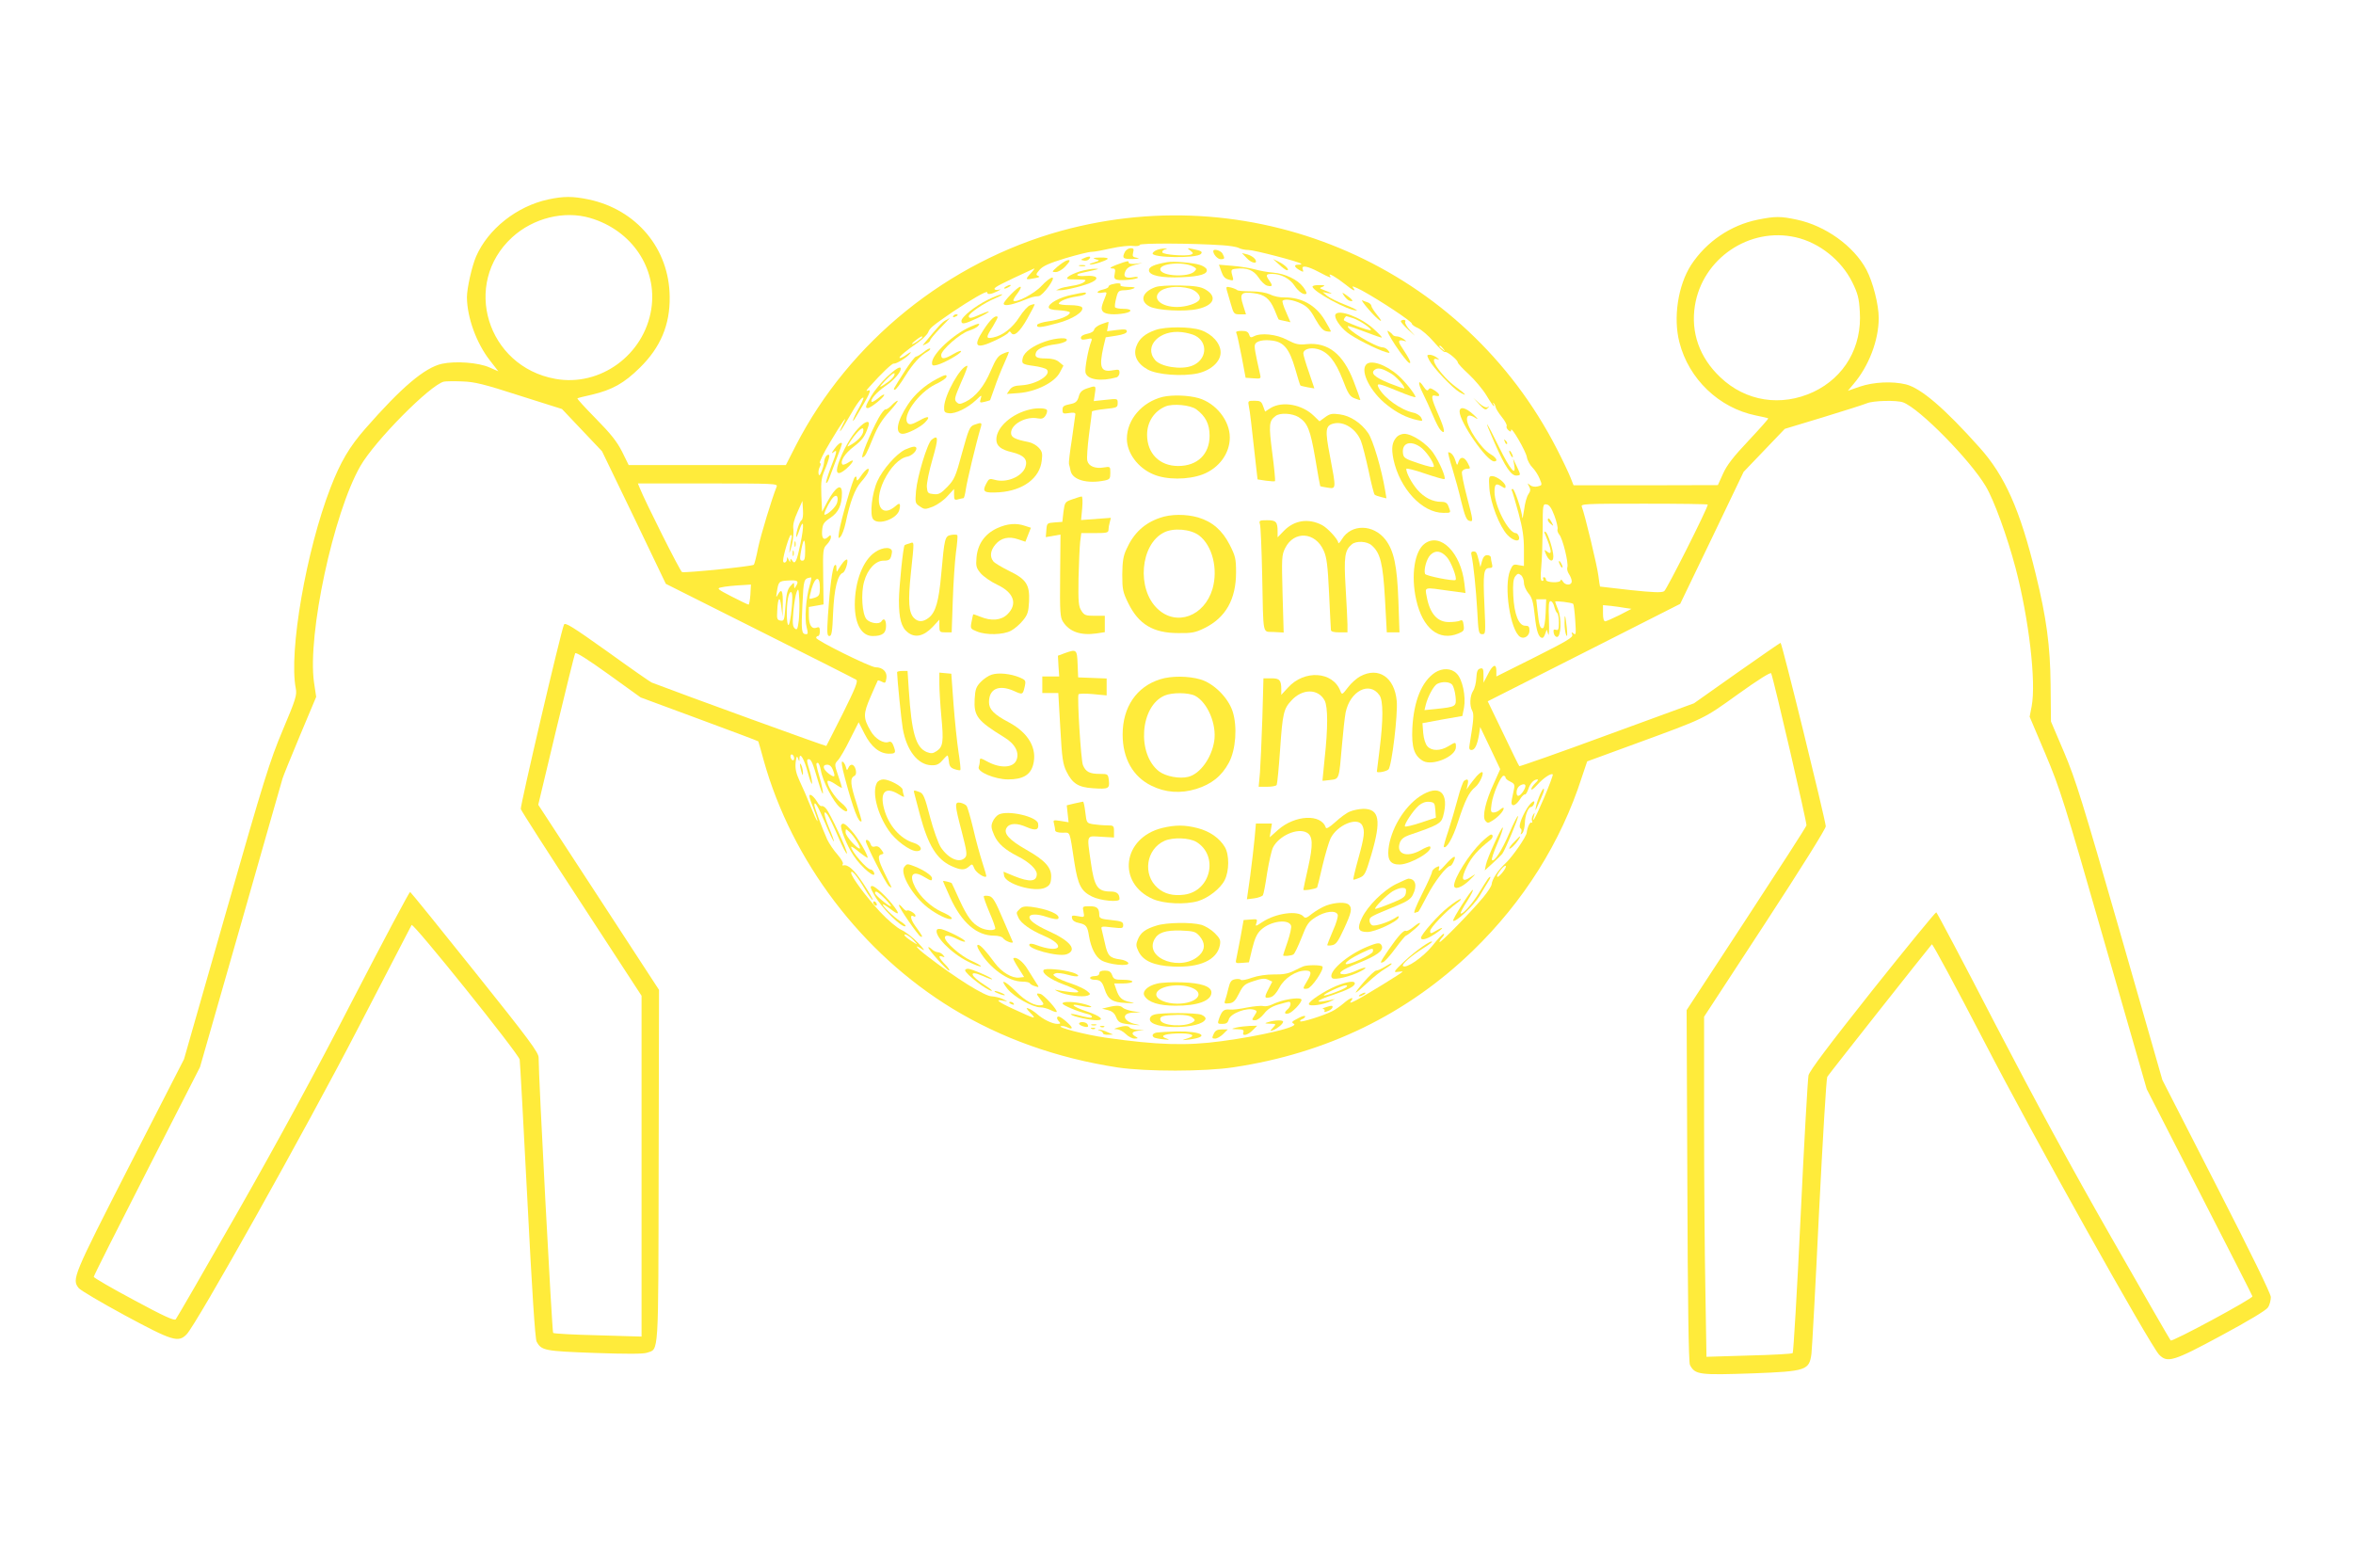 <?xml version="1.0" standalone="no"?>
<!DOCTYPE svg PUBLIC "-//W3C//DTD SVG 20010904//EN"
 "http://www.w3.org/TR/2001/REC-SVG-20010904/DTD/svg10.dtd">
<svg version="1.0" xmlns="http://www.w3.org/2000/svg"
 width="1280pt" height="853pt" viewBox="0 0 1280 853"
 preserveAspectRatio="xMidYMid meet">
<g transform="translate(0,853) scale(0.1,-0.1)"
fill="#ffeb3b" stroke="none">
<path d="M2982 7445 c-171 -37 -327 -161 -392 -310 -23 -53 -50 -174 -50 -222
1 -111 52 -251 126 -345 l45 -58 -48 21 c-60 27 -185 36 -259 20 -94 -21 -220
-128 -416 -352 -87 -99 -136 -182 -190 -322 -132 -340 -228 -893 -189 -1092 7
-36 0 -59 -71 -227 -71 -169 -101 -266 -308 -989 l-229 -801 -296 -578 c-308
-603 -315 -619 -277 -667 9 -12 123 -79 252 -149 258 -139 290 -149 335 -103
53 53 654 1126 932 1664 157 303 288 556 292 563 8 15 582 -700 588 -732 2
-12 21 -356 42 -766 25 -492 42 -753 50 -768 26 -49 43 -52 315 -62 173 -6
265 -6 285 1 66 23 62 -39 64 1017 l2 957 -328 503 -329 504 97 406 c54 224
100 412 104 418 4 8 71 -35 181 -114 l175 -126 319 -118 c176 -65 320 -119
321 -121 1 -1 14 -47 29 -102 153 -549 533 -1050 1026 -1351 268 -163 569
-270 900 -321 156 -23 472 -23 630 1 507 76 944 288 1301 633 276 267 480 590
594 945 l29 86 265 97 c379 139 364 131 556 269 109 78 177 121 180 113 17
-45 195 -815 192 -827 -2 -9 -150 -238 -328 -510 l-324 -495 4 -955 c2 -633 7
-962 14 -975 28 -54 50 -56 344 -46 289 11 305 17 317 106 3 22 22 366 41 765
20 399 40 733 45 742 8 14 543 691 569 721 4 4 132 -234 285 -529 267 -517
900 -1648 951 -1703 45 -47 78 -37 339 104 149 80 243 137 253 152 10 14 16
40 16 57 -1 20 -109 241 -296 606 l-294 575 -231 806 c-203 706 -240 826 -303
975 l-72 169 -2 200 c-2 214 -23 366 -81 602 -85 350 -168 535 -305 688 -193
216 -319 323 -401 344 -75 18 -175 13 -250 -12 l-66 -23 31 37 c83 97 137 238
137 359 0 73 -32 197 -67 263 -69 129 -223 239 -378 272 -89 19 -118 19 -213
0 -148 -30 -280 -120 -363 -247 -71 -111 -98 -287 -63 -421 51 -199 215 -356
415 -397 35 -7 66 -14 68 -16 2 -2 -46 -56 -107 -121 -83 -88 -118 -133 -139
-180 l-28 -62 -393 -1 -392 0 -17 43 c-9 23 -42 93 -74 155 -504 985 -1626
1479 -2694 1187 -618 -170 -1155 -603 -1446 -1169 l-54 -106 -427 0 -428 0
-36 73 c-28 55 -62 98 -142 179 -58 59 -104 109 -101 111 2 2 38 11 79 20 110
26 175 62 261 147 112 110 164 233 162 385 -2 262 -180 475 -441 530 -87 18
-136 18 -220 0z m229 -101 c227 -67 366 -275 332 -495 -39 -250 -278 -424
-522 -380 -372 67 -510 518 -235 770 115 105 283 147 425 105z m6558 -105
c128 -29 248 -125 307 -244 30 -61 37 -87 41 -159 13 -193 -83 -358 -252 -438
-176 -82 -369 -52 -507 80 -113 107 -161 243 -138 389 41 257 297 430 549 372z
m-3122 -43 c39 -2 81 -9 92 -15 11 -6 35 -11 53 -11 31 0 276 -64 287 -75 2
-3 -6 -5 -18 -5 -25 0 -20 -14 11 -31 18 -10 20 -9 15 5 -10 25 24 20 88 -14
63 -33 69 -35 59 -19 -10 17 35 -9 83 -47 45 -37 64 -44 42 -17 -8 10 13 2 51
-18 102 -56 270 -168 270 -179 0 -6 15 -17 34 -25 18 -8 57 -41 86 -75 28 -33
56 -58 60 -55 10 6 70 -43 70 -56 0 -6 27 -35 60 -65 33 -31 76 -82 96 -115
19 -32 38 -59 40 -59 3 0 2 6 -2 13 -4 6 -3 8 1 4 5 -4 10 -14 11 -22 1 -7 16
-32 34 -54 18 -22 29 -44 26 -49 -3 -5 1 -15 9 -22 12 -10 15 -10 15 1 0 23
80 -114 86 -148 3 -18 17 -43 30 -56 13 -13 31 -40 39 -60 15 -36 15 -37 -10
-43 -15 -4 -32 -1 -42 7 -15 13 -15 12 -5 -7 9 -16 8 -26 -4 -43 -8 -11 -19
-49 -23 -84 -5 -34 -9 -53 -10 -43 -2 37 -42 156 -52 156 -6 0 -8 -4 -5 -8 3
-5 19 -59 36 -121 23 -85 30 -132 30 -201 l0 -89 -30 5 c-27 6 -31 3 -45 -29
-36 -86 1 -329 55 -362 22 -13 50 6 50 34 0 22 -4 27 -22 27 -36 -1 -61 62
-66 164 -3 64 0 90 11 105 13 16 17 17 31 6 9 -7 16 -26 16 -41 0 -16 11 -41
24 -57 20 -23 27 -48 35 -122 9 -86 21 -121 42 -121 4 0 11 10 15 23 l8 22 8
-25 c4 -15 6 17 4 78 -3 80 -1 102 9 102 7 0 16 -13 20 -30 4 -16 11 -32 16
-35 5 -4 9 -27 9 -52 0 -37 -3 -44 -16 -39 -12 4 -15 0 -12 -17 2 -12 10 -22
18 -22 22 0 26 102 5 150 -8 21 -15 39 -15 42 0 6 91 -5 98 -12 3 -3 8 -43 11
-89 5 -73 4 -83 -8 -73 -12 10 -14 9 -8 -6 5 -14 -28 -34 -203 -122 l-210
-105 0 31 c0 42 -20 34 -47 -21 l-23 -44 0 41 c0 35 -3 40 -18 36 -14 -3 -19
-16 -21 -51 -1 -26 -9 -58 -18 -71 -17 -27 -20 -80 -4 -108 10 -19 7 -52 -14
-180 -5 -26 -2 -33 10 -33 18 0 31 27 41 85 l6 40 55 -115 54 -114 -34 -76
c-46 -99 -65 -183 -47 -205 12 -14 15 -14 39 1 31 19 61 52 61 67 0 5 -8 3
-18 -6 -10 -10 -27 -17 -37 -17 -15 0 -17 6 -11 47 7 53 50 153 65 153 6 0 11
-5 11 -10 0 -6 12 -16 26 -22 21 -10 25 -17 20 -40 -3 -15 -9 -42 -12 -58 -9
-41 17 -40 44 1 10 17 23 29 27 27 5 -1 13 12 19 30 11 32 30 52 50 52 6 0 0
-9 -12 -20 -12 -12 -22 -26 -22 -33 1 -7 15 4 33 24 32 36 75 65 84 56 2 -3
-19 -60 -47 -126 -49 -114 -69 -150 -55 -98 5 19 5 20 -5 4 -7 -10 -9 -25 -6
-33 3 -8 1 -12 -4 -9 -7 5 -22 -27 -25 -55 -2 -22 -75 -127 -111 -162 -47 -44
-77 -90 -80 -120 -1 -9 -21 -40 -45 -69 -64 -77 -232 -249 -238 -244 -2 3 4
14 14 25 10 11 14 20 8 20 -5 0 -33 -29 -61 -65 -50 -62 -144 -127 -160 -110
-9 9 47 57 111 97 26 16 47 32 47 34 0 15 -92 -50 -149 -104 -59 -56 -63 -63
-38 -59 15 2 27 3 27 1 0 -5 -204 -130 -250 -154 -33 -17 -41 -19 -31 -6 22
27 -5 19 -41 -13 -18 -15 -46 -35 -63 -43 -46 -23 -166 -61 -172 -54 -3 3 2 8
11 12 9 3 16 10 16 15 0 5 -15 2 -32 -7 -43 -22 -45 -24 -29 -34 27 -16 -176
-65 -394 -94 -191 -26 -350 -21 -630 19 -111 16 -270 57 -243 63 9 2 26 -2 37
-8 12 -6 21 -7 21 -1 0 11 -58 61 -71 61 -13 0 -11 -14 3 -28 9 -9 7 -12 -10
-12 -28 0 -79 25 -112 55 -14 12 -34 25 -45 29 -16 6 -13 0 10 -24 35 -36 31
-36 -92 21 -84 38 -105 56 -55 45 27 -5 27 -5 -3 9 -16 8 -44 14 -60 15 -38 0
-194 98 -354 221 -60 46 -74 68 -21 33 14 -10 3 7 -25 36 -27 29 -69 61 -91
71 -24 11 -74 53 -117 99 -72 77 -157 191 -157 212 0 21 32 -17 72 -84 22 -38
43 -66 46 -64 2 3 -21 43 -52 90 -50 75 -83 105 -109 98 -5 -1 -6 2 -2 8 4 6
-10 29 -29 51 -20 22 -45 59 -56 82 -27 60 -70 175 -70 188 0 27 21 -9 60
-101 23 -56 44 -99 46 -97 2 2 -10 36 -27 76 -29 70 -32 103 -6 67 7 -10 33
-63 57 -119 24 -56 45 -96 47 -90 5 13 -92 221 -114 245 -8 10 -19 15 -24 13
-4 -3 -16 8 -25 25 -10 16 -24 32 -32 35 -15 5 -13 -5 19 -89 31 -84 14 -62
-21 26 -18 46 -45 108 -60 139 -19 42 -25 66 -22 100 4 34 7 40 13 24 7 -20 8
-20 8 0 2 37 27 -6 46 -80 10 -38 20 -64 22 -58 2 6 -3 35 -11 64 -19 62 -19
69 -6 69 13 0 23 -25 50 -118 12 -41 24 -72 26 -69 3 3 -4 39 -15 79 -24 85
-24 88 -12 88 5 0 12 -18 16 -39 10 -61 68 -174 106 -205 23 -20 35 -24 38
-15 2 7 -13 26 -33 42 -36 29 -80 99 -74 118 2 5 20 -2 41 -16 20 -14 37 -23
37 -20 0 3 -9 33 -21 67 -20 60 -20 61 -1 82 11 11 41 63 66 114 l47 93 32
-63 c36 -71 82 -108 133 -108 37 0 39 5 24 44 -6 17 -14 24 -25 20 -28 -11
-75 17 -99 60 -41 70 -41 92 0 186 20 47 38 86 39 88 2 2 12 -1 23 -7 17 -9
20 -7 24 20 5 34 -20 59 -59 59 -28 0 -323 146 -323 160 0 6 5 10 10 10 6 0
10 12 10 26 0 20 -4 25 -16 20 -28 -11 -44 13 -44 64 l0 48 40 7 40 7 -2 152
c-2 144 -1 153 20 174 12 12 22 30 22 39 0 13 -3 14 -12 5 -25 -25 -39 -14
-36 30 3 37 8 46 45 71 44 29 63 69 63 135 0 55 -34 35 -79 -47 l-29 -55 -4
89 c-3 79 0 97 24 152 14 35 23 65 18 68 -11 7 -26 -16 -27 -40 -1 -11 -7 -33
-14 -50 -9 -22 -13 -26 -16 -13 -2 9 0 26 6 37 7 12 7 21 1 23 -5 2 20 53 56
113 64 108 102 161 70 98 -32 -65 -15 -45 29 31 45 80 75 120 82 112 2 -2 -9
-28 -26 -58 -33 -58 -43 -94 -13 -43 71 117 85 148 66 141 -15 -6 -14 -2 6 20
67 75 124 129 132 126 12 -3 72 33 89 55 9 11 2 9 -19 -6 -18 -13 -35 -21 -38
-18 -6 5 33 38 100 84 25 18 50 43 55 55 9 24 23 35 133 111 98 66 188 118
188 107 0 -14 20 -12 55 5 19 10 22 13 8 9 -13 -3 -23 -1 -23 5 0 9 37 28 215
110 6 2 -3 -10 -19 -27 -31 -34 -29 -36 25 -25 23 4 28 8 17 12 -14 5 -13 10
7 33 18 21 52 36 140 63 64 19 128 35 143 35 15 0 63 9 107 19 44 10 97 16
118 13 21 -2 37 0 37 6 0 10 286 9 447 -2z m-1642 -512 c-36 -28 -61 -36 -30
-10 17 14 35 26 40 26 6 -1 1 -8 -10 -16z m2846 -51 c13 -16 12 -17 -3 -4 -10
7 -18 15 -18 17 0 8 8 3 21 -13z m-5025 -255 l231 -73 109 -115 109 -115 174
-360 173 -361 512 -257 c281 -141 517 -260 524 -265 11 -7 -6 -48 -73 -183
-48 -96 -89 -175 -90 -177 -2 -3 -773 277 -950 345 -6 2 -114 77 -240 168
-191 136 -231 161 -237 147 -17 -37 -239 -988 -235 -1003 2 -9 151 -241 331
-516 l326 -500 0 -927 0 -927 -237 7 c-131 3 -241 9 -244 13 -6 5 -80 1406
-79 1498 0 27 -52 98 -346 465 -190 238 -349 434 -353 436 -4 1 -144 -262
-311 -585 -201 -391 -412 -779 -628 -1158 -179 -314 -330 -575 -336 -582 -8
-9 -65 17 -228 105 -120 64 -218 121 -218 126 0 6 130 264 289 575 l289 566
222 775 c121 426 224 784 227 795 3 11 45 115 94 232 l89 212 -12 80 c-36 259
105 918 252 1175 79 138 381 443 455 460 11 2 56 3 100 1 67 -2 119 -15 311
-77z m7527 -37 c90 -34 364 -313 449 -456 45 -75 117 -273 163 -447 72 -276
112 -617 87 -750 l-11 -57 86 -203 c80 -190 101 -256 318 -1013 l233 -810 286
-559 c158 -308 288 -563 289 -568 3 -12 -436 -249 -445 -240 -4 4 -149 256
-323 561 -214 374 -419 752 -631 1160 -172 333 -317 607 -321 608 -4 1 -161
-190 -348 -425 -238 -300 -341 -437 -347 -462 -4 -19 -24 -366 -43 -770 -19
-404 -39 -737 -43 -741 -4 -4 -111 -10 -238 -13 l-231 -7 -6 362 c-4 199 -7
616 -7 925 l0 563 332 508 c194 297 331 516 330 528 -5 48 -239 1000 -246 998
-4 -1 -111 -75 -239 -165 l-232 -164 -473 -173 c-260 -96 -475 -171 -477 -169
-3 2 -42 83 -88 179 l-84 174 524 265 523 265 173 359 172 359 112 117 112
117 208 63 c114 35 222 69 238 76 35 15 163 18 198 5z m-6128 -458 c-27 -68
-86 -262 -101 -333 -9 -47 -20 -88 -23 -92 -8 -9 -373 -46 -391 -40 -10 4
-201 384 -231 460 l-9 22 381 0 c359 0 381 -1 374 -17z m329 -87 c-5 -22 -50
-66 -68 -66 -8 0 14 49 37 83 23 33 41 23 31 -17z m-194 -96 c-11 -7 -30 -65
-29 -90 0 -8 8 8 17 35 24 72 28 30 6 -74 -19 -93 -29 -115 -44 -91 -9 13 -10
13 -11 0 0 -10 -3 -8 -9 5 -7 17 -9 17 -9 3 -1 -19 -21 -26 -21 -8 0 28 34
140 42 140 5 0 7 -8 4 -17 -3 -10 -7 -36 -10 -58 -4 -32 -2 -29 10 15 8 30 12
71 10 89 -4 25 3 53 22 95 l27 61 3 -49 c2 -28 -1 -52 -8 -56z m4096 24 c12
-32 19 -64 17 -72 -3 -7 1 -20 9 -30 19 -21 52 -157 44 -178 -3 -9 1 -25 9
-37 8 -12 15 -29 15 -39 0 -24 -36 -24 -49 0 -6 9 -11 12 -11 6 0 -17 -80 -14
-80 2 0 8 -5 14 -11 14 -5 0 -7 -4 -4 -10 3 -5 1 -10 -6 -10 -8 0 -10 20 -5
73 4 39 7 134 8 209 0 133 1 137 21 134 15 -2 27 -19 43 -62z m834 61 c0 -19
-223 -462 -237 -471 -14 -9 -59 -7 -183 6 -91 10 -166 19 -166 19 -1 1 -5 27
-9 59 -6 52 -74 334 -90 375 -7 16 13 17 339 17 190 0 346 -2 346 -5z m-4910
-250 c0 -43 -3 -55 -15 -55 -13 0 -15 8 -10 38 15 88 25 95 25 17z m24 -192
c-20 -67 -28 -181 -16 -225 8 -31 8 -38 -3 -38 -25 0 -27 20 -20 160 7 142 7
142 47 149 3 0 0 -20 -8 -46z m-73 0 c-10 -17 -10 -17 -11 1 0 19 -1 19 -20
-2 -16 -17 -22 -41 -27 -107 -6 -79 -7 -84 -27 -81 -18 3 -21 9 -18 52 3 75
15 87 22 24 l7 -55 1 66 c2 73 -6 91 -25 57 -12 -21 -12 -21 -7 12 9 57 11 59
61 62 52 3 60 -2 44 -29z m129 -8 c0 -40 -3 -47 -26 -56 -15 -5 -28 -8 -30 -6
-2 2 3 27 11 55 20 67 45 71 45 7z m-378 -40 c-2 -30 -7 -55 -10 -54 -4 0 -45
20 -92 44 -74 38 -82 44 -60 49 24 6 75 11 135 14 l30 2 -3 -55z m263 -143
c-6 -45 -9 -51 -21 -41 -12 10 -14 28 -8 93 4 45 12 92 18 106 9 22 11 17 14
-40 2 -36 0 -89 -3 -118z m-35 129 c0 -58 -13 -151 -21 -151 -10 0 -12 88 -3
143 8 44 24 50 24 8z m4098 -88 c-2 -45 -8 -78 -14 -80 -16 -5 -22 16 -30 92
l-7 65 27 0 27 0 -3 -77z m432 30 l35 -5 -65 -34 c-36 -18 -71 -33 -77 -34 -9
0 -13 15 -13 44 l0 44 43 -4 c23 -3 58 -7 77 -11z m-4520 -819 c0 -8 -4 -12
-10 -9 -5 3 -10 13 -10 21 0 8 5 12 10 9 6 -3 10 -13 10 -21z m210 -60 c16
-41 12 -47 -20 -24 -34 25 -39 50 -10 50 13 0 24 -10 30 -26z m3756 -119 c-19
-29 -36 -33 -36 -7 0 22 11 38 30 44 22 7 24 -9 6 -37z m-108 -435 c-12 -16
-26 -30 -30 -30 -10 0 -2 16 20 43 25 29 34 19 10 -13z m-3203 -381 c20 -21
19 -21 -17 2 -21 13 -38 28 -38 32 0 12 33 -8 55 -34z"/>
<path d="M6120 7161 c-18 -35 -12 -41 43 -40 30 1 40 4 24 6 -25 4 -28 8 -23
29 5 19 3 24 -13 24 -11 0 -25 -9 -31 -19z"/>
<path d="M6293 7170 c-13 -5 -23 -14 -23 -19 0 -24 238 -27 262 -3 12 12 4 18
-42 27 -33 7 -34 6 -15 -8 17 -14 18 -16 4 -22 -27 -10 -152 -1 -156 12 -2 6
4 13 14 16 16 4 15 5 -2 5 -11 0 -30 -3 -42 -8z"/>
<path d="M6600 7164 c0 -18 24 -44 40 -44 23 0 24 4 10 31 -10 17 -50 28 -50
13z"/>
<path d="M6782 7126 c28 -31 66 -34 44 -4 -7 9 -25 20 -41 24 l-29 7 26 -27z"/>
<path d="M5900 7127 c-22 -9 -23 -11 -6 -14 10 -3 23 0 29 6 16 16 5 20 -23 8z"/>
<path d="M5960 7120 c24 -7 24 -7 -10 -18 -19 -5 -28 -11 -19 -11 20 -1 81 19
94 30 5 5 -12 9 -40 8 -39 -1 -44 -3 -25 -9z"/>
<path d="M5800 7112 c-8 -3 -30 -18 -48 -33 -31 -28 -32 -29 -9 -29 13 0 36
13 52 30 29 31 31 41 5 32z"/>
<path d="M6958 7091 c18 -17 37 -31 43 -31 18 0 -11 30 -45 46 l-31 15 33 -30z"/>
<path d="M6075 7090 c-31 -12 -42 -19 -28 -20 19 0 22 -4 17 -29 -5 -22 -2
-29 13 -33 26 -6 113 3 113 12 0 4 -11 5 -25 2 -42 -8 -57 3 -43 32 7 18 24
28 52 35 l41 11 -37 -5 c-21 -2 -38 0 -38 6 0 12 -5 11 -65 -11z"/>
<path d="M6350 7104 c-70 -12 -100 -25 -100 -44 0 -29 67 -43 180 -38 99 4
143 18 134 43 -3 8 -20 19 -37 24 -38 12 -142 21 -177 15z m141 -24 c19 -11
20 -13 6 -27 -33 -33 -178 -26 -185 10 -7 34 124 46 179 17z"/>
<path d="M5873 7083 c9 -2 23 -2 30 0 6 3 -1 5 -18 5 -16 0 -22 -2 -12 -5z"/>
<path d="M6644 7053 c9 -27 20 -39 40 -44 23 -7 27 -5 23 9 -13 45 -12 47 17
50 59 7 95 -7 122 -47 14 -22 35 -42 47 -45 29 -7 32 -1 13 26 -23 32 -20 38
14 38 49 0 97 -26 122 -64 22 -34 53 -54 65 -43 2 3 -5 19 -18 36 -30 40 -99
73 -163 78 -28 2 -73 10 -101 18 -27 7 -82 16 -122 19 l-72 6 13 -37z"/>
<path d="M5875 7054 c-27 -9 -57 -22 -65 -30 -12 -12 -6 -14 45 -14 54 -1 58
-2 41 -15 -10 -8 -39 -17 -65 -20 -25 -4 -55 -10 -66 -15 l-20 -9 20 0 c31 -1
143 27 177 45 41 21 23 37 -36 33 -48 -4 -63 7 -23 16 12 3 40 9 62 14 35 8
36 9 10 9 -16 0 -52 -6 -80 -14z"/>
<path d="M5666 6975 c-37 -41 -139 -95 -153 -81 -3 3 7 21 22 40 16 22 22 36
15 36 -14 0 -90 -78 -90 -92 0 -14 37 -9 97 14 58 23 65 25 93 27 23 2 95 101
74 101 -9 0 -35 -20 -58 -45z"/>
<path d="M6048 6983 c-10 -2 -18 -8 -18 -13 0 -5 -13 -11 -30 -15 -37 -8 -40
-24 -3 -17 23 4 25 2 19 -14 -26 -63 -28 -75 -16 -89 13 -16 65 -19 119 -9 44
9 39 24 -8 24 -22 0 -42 4 -45 8 -3 5 0 27 6 50 9 38 14 42 42 43 17 0 40 4
51 9 15 6 8 9 -28 9 -29 1 -46 5 -42 11 6 10 -15 12 -47 3z"/>
<path d="M5470 6970 c-8 -5 -10 -10 -5 -10 6 0 17 5 25 10 8 5 11 10 5 10 -5
0 -17 -5 -25 -10z"/>
<path d="M6285 6968 c-72 -26 -87 -76 -32 -105 41 -22 191 -30 262 -14 90 20
108 67 43 106 -26 15 -55 20 -138 22 -59 1 -118 -2 -135 -9z m187 -8 c38 -11
64 -42 52 -61 -12 -20 -72 -39 -121 -39 -82 0 -133 41 -99 79 27 30 101 39
168 21z"/>
<path d="M7140 6971 c0 -26 196 -132 240 -130 8 0 -19 14 -60 30 -41 16 -86
38 -100 49 l-25 21 30 -6 c29 -5 25 -2 -25 18 -24 9 -24 10 -5 17 16 7 12 9
-17 9 -21 1 -38 -3 -38 -8z"/>
<path d="M6673 6954 c3 -11 13 -45 22 -76 16 -56 18 -58 50 -58 l33 0 -16 51
c-20 62 -10 73 58 64 59 -7 87 -29 113 -90 11 -27 21 -51 22 -52 1 -2 16 -6
33 -9 l32 -7 -24 56 c-14 30 -22 58 -19 61 13 12 58 5 100 -15 34 -16 51 -34
78 -84 26 -45 42 -64 60 -67 14 -3 25 -3 25 0 0 2 -16 31 -35 63 -49 80 -126
122 -219 121 -22 -1 -57 6 -76 16 -22 10 -60 17 -105 17 -38 0 -72 3 -75 7 -3
3 -18 10 -34 14 -24 6 -27 4 -23 -12z"/>
<path d="M5830 6926 c-65 -13 -125 -46 -125 -67 0 -10 15 -15 58 -17 31 -2 57
-7 57 -12 0 -17 -59 -41 -117 -48 -31 -4 -58 -13 -61 -19 -5 -18 20 -16 111 9
83 22 147 64 133 86 -4 7 -32 12 -67 12 -32 0 -59 4 -59 8 0 13 47 32 97 39
24 3 46 10 49 14 7 11 -7 10 -76 -5z"/>
<path d="M7311 6922 c8 -12 20 -24 28 -27 27 -10 22 3 -9 25 -31 22 -32 22
-19 2z"/>
<path d="M5375 6900 c-68 -33 -145 -94 -145 -116 0 -21 18 -17 88 16 72 34 84
49 16 20 -52 -23 -64 -24 -64 -10 0 15 83 72 143 97 29 12 45 22 37 22 -8 0
-42 -13 -75 -29z"/>
<path d="M7445 6847 c53 -62 94 -88 46 -30 -17 21 -31 43 -31 49 0 6 -8 14
-17 18 -10 3 -24 9 -32 12 -8 4 7 -18 34 -49z"/>
<path d="M5603 6869 c-12 -4 -38 -33 -57 -63 -38 -60 -92 -102 -144 -112 -40
-8 -40 0 -1 60 16 27 28 50 26 52 -12 12 -40 -14 -77 -71 -60 -92 -42 -107 66
-56 34 16 65 34 69 41 6 9 9 9 15 0 15 -24 46 2 88 76 24 42 42 77 40 79 -2 1
-13 -1 -25 -6z"/>
<path d="M7265 6820 c-10 -16 22 -66 64 -99 38 -30 160 -92 211 -107 22 -6 23
-5 11 10 -7 9 -20 16 -27 16 -41 0 -206 101 -191 116 2 2 43 -12 92 -31 49
-19 90 -33 92 -31 2 2 -19 24 -47 49 -68 61 -187 106 -205 77z m96 -21 c36
-12 103 -58 96 -65 -6 -7 -147 47 -147 55 0 7 10 21 15 21 1 0 17 -5 36 -11z"/>
<path d="M5185 6810 c-3 -6 1 -7 9 -4 18 7 21 14 7 14 -6 0 -13 -4 -16 -10z"/>
<path d="M5143 6787 c-19 -11 -38 -31 -112 -121 -15 -18 -15 -18 7 -7 12 6 22
15 22 20 0 5 24 34 54 65 30 31 54 56 53 56 -1 -1 -12 -6 -24 -13z"/>
<path d="M7620 6782 c0 -4 19 -26 42 -47 43 -40 43 -40 9 -3 -18 20 -30 41
-27 47 4 6 0 11 -8 11 -9 0 -16 -4 -16 -8z"/>
<path d="M5990 6766 c-19 -7 -36 -20 -38 -29 -2 -10 -17 -19 -38 -23 -20 -4
-34 -12 -34 -21 0 -11 7 -13 32 -8 26 6 30 5 25 -10 -17 -42 -37 -152 -32
-172 9 -38 82 -50 168 -26 9 2 17 14 17 25 0 18 -4 19 -34 14 -68 -13 -79 14
-53 129 l12 50 58 9 c38 6 57 14 57 23 0 12 -11 13 -54 8 l-54 -7 5 26 c3 14
4 26 2 25 -2 0 -20 -6 -39 -13z"/>
<path d="M5280 6753 c-94 -41 -210 -149 -210 -197 0 -15 5 -17 28 -11 36 9
125 59 130 73 2 7 -16 1 -40 -13 -52 -30 -68 -31 -68 -6 0 27 104 118 151 132
21 7 44 18 50 26 14 16 4 16 -41 -4z"/>
<path d="M6286 6735 c-57 -20 -89 -47 -104 -88 -19 -48 3 -95 61 -127 51 -29
189 -39 273 -21 73 17 124 64 124 114 0 49 -46 100 -107 121 -58 20 -193 20
-247 1z m216 -31 c73 -38 62 -134 -18 -164 -60 -23 -171 -5 -201 32 -63 75 26
166 147 151 25 -3 57 -11 72 -19z"/>
<path d="M7591 6651 c32 -49 66 -91 74 -95 16 -6 3 21 -42 89 -19 28 -16 38
10 32 21 -6 21 -6 3 8 -11 8 -28 15 -37 15 -10 0 -21 4 -24 10 -3 5 -14 14
-24 20 -10 5 7 -29 40 -79z"/>
<path d="M6725 6720 c4 -6 16 -63 29 -128 l22 -117 42 -3 c40 -3 42 -2 37 20
-27 120 -33 152 -28 164 7 19 46 28 95 21 62 -8 92 -45 123 -151 14 -50 27
-91 29 -93 2 -2 20 -6 40 -10 l36 -6 -30 89 c-17 48 -30 93 -30 101 0 23 37
35 78 24 57 -16 96 -64 136 -166 29 -77 39 -92 65 -102 17 -7 31 -11 31 -8 0
3 -16 48 -36 100 -57 149 -139 214 -255 203 -44 -5 -61 -1 -107 23 -57 31
-144 40 -182 19 -15 -8 -20 -6 -25 10 -5 15 -15 20 -41 20 -22 0 -33 -4 -29
-10z"/>
<path d="M5685 6672 c-66 -23 -113 -57 -121 -88 -8 -33 -4 -36 62 -45 31 -4
62 -13 68 -19 28 -28 -55 -81 -136 -86 -38 -2 -53 -7 -66 -25 l-15 -22 68 5
c93 8 192 58 220 111 l20 38 -24 20 c-16 13 -38 19 -72 19 -50 0 -63 8 -53 33
7 20 49 37 106 44 26 3 53 12 59 19 17 20 -53 18 -116 -4z"/>
<path d="M5025 6615 c-17 -13 -35 -24 -42 -25 -6 0 -33 -35 -60 -77 -66 -104
-66 -103 -55 -103 6 0 31 33 56 74 43 69 82 112 124 135 9 5 14 12 12 15 -3 3
-19 -6 -35 -19z"/>
<path d="M5454 6605 c-24 -10 -37 -28 -64 -91 -36 -86 -84 -144 -138 -170 -30
-14 -36 -14 -49 -1 -13 13 -10 25 25 106 23 50 38 91 34 91 -35 0 -123 -156
-126 -223 -1 -28 2 -32 27 -35 34 -4 100 28 146 71 31 30 33 30 26 8 -7 -22
-5 -23 21 -17 16 4 29 8 30 9 0 1 11 31 24 67 12 36 35 94 51 129 16 35 28 65
27 67 -2 1 -17 -3 -34 -11z"/>
<path d="M7775 6570 c21 -40 126 -151 164 -173 47 -27 37 -13 -19 28 -80 59
-155 169 -102 151 14 -5 14 -4 -2 9 -11 8 -28 15 -38 15 -17 0 -17 -2 -3 -30z"/>
<path d="M7431 6546 c-32 -38 25 -149 113 -218 53 -43 109 -71 165 -83 31 -7
32 -6 22 13 -6 11 -25 24 -43 27 -68 15 -159 80 -188 135 -15 29 -1 26 108
-19 50 -21 92 -35 92 -31 0 14 -57 85 -93 117 -69 61 -152 88 -176 59z m136
-48 c29 -17 73 -67 73 -81 0 -3 -37 10 -82 28 -82 33 -107 57 -76 76 16 10 42
3 85 -23z"/>
<path d="M4823 6478 c-30 -29 -68 -75 -84 -103 -32 -55 -34 -65 -18 -65 15 0
89 59 89 72 0 5 -14 -2 -31 -17 -17 -14 -34 -24 -37 -21 -10 11 27 53 76 87
43 29 82 73 82 93 0 17 -27 1 -77 -46z m41 9 c-3 -8 -17 -23 -32 -34 -52 -37
-57 -36 -17 6 39 41 59 52 49 28z"/>
<path d="M5095 6468 c-63 -33 -120 -83 -157 -140 -60 -91 -71 -158 -27 -158
25 0 94 35 119 60 35 35 21 41 -29 12 -39 -21 -52 -24 -62 -15 -36 36 56 166
149 212 31 14 57 32 60 39 5 17 -6 15 -53 -10z"/>
<path d="M7739 6393 c16 -32 41 -87 56 -123 15 -36 33 -71 41 -79 28 -30 25 0
-10 80 -42 96 -44 114 -16 106 28 -7 25 9 -6 29 -20 13 -27 15 -33 5 -6 -9
-13 -5 -25 13 -31 48 -36 26 -7 -31z"/>
<path d="M5910 6416 c-25 -9 -36 -20 -42 -44 -6 -23 -16 -33 -36 -38 -48 -10
-52 -13 -52 -35 0 -19 4 -21 35 -16 24 4 35 2 35 -6 -1 -7 -9 -68 -19 -136
-11 -69 -18 -129 -16 -135 2 -6 6 -23 9 -38 11 -49 90 -71 185 -52 28 6 31 10
31 42 0 34 0 35 -36 29 -46 -8 -82 7 -89 36 -4 13 1 77 9 142 9 66 16 122 16
126 0 4 32 10 70 14 66 7 70 8 70 32 0 25 0 25 -65 18 l-65 -7 6 41 c7 45 6
45 -46 27z"/>
<path d="M6325 6371 c-113 -28 -195 -124 -195 -228 0 -77 60 -158 143 -193 71
-31 188 -31 269 -1 89 34 148 114 148 201 0 92 -75 186 -169 214 -56 16 -143
19 -196 7z m183 -68 c50 -37 72 -80 72 -143 0 -101 -66 -165 -171 -165 -101 0
-169 68 -169 170 0 69 38 128 100 154 40 17 136 8 168 -16z"/>
<path d="M8047 6330 c27 -29 35 -32 45 -21 11 11 10 13 0 6 -9 -4 -26 4 -45
21 l-32 29 32 -35z"/>
<path d="M4850 6325 c-12 -13 -27 -23 -33 -22 -6 1 -23 -21 -38 -48 -44 -80
-100 -217 -87 -213 15 5 20 15 60 112 23 56 49 97 87 138 29 32 49 58 44 58
-5 0 -20 -11 -33 -25z"/>
<path d="M6794 6318 c6 -29 12 -83 41 -344 l6 -52 46 -7 c24 -3 47 -5 49 -2 2
2 -4 71 -15 153 -20 154 -18 174 18 201 24 19 90 15 125 -6 49 -31 64 -68 91
-226 13 -81 26 -149 27 -150 2 -1 20 -5 41 -8 46 -7 46 -8 12 171 -28 144 -25
167 20 178 55 14 122 -29 148 -94 9 -22 27 -95 42 -163 14 -68 29 -127 33
-130 4 -4 20 -9 35 -13 l29 -7 -7 43 c-19 115 -66 275 -93 313 -38 55 -98 94
-155 101 -41 6 -53 3 -79 -16 l-30 -22 -31 30 c-64 62 -170 81 -234 43 l-31
-20 -11 30 c-9 25 -15 29 -47 29 -36 0 -36 -1 -30 -32z"/>
<path d="M5605 6303 c-100 -22 -185 -97 -185 -164 0 -35 25 -55 85 -69 66 -16
87 -40 73 -81 -18 -52 -103 -88 -167 -69 -28 8 -32 6 -46 -21 -24 -45 -12 -52
71 -47 129 9 221 77 231 173 5 38 2 50 -17 70 -12 13 -37 27 -54 30 -76 15
-96 26 -96 50 0 48 82 92 146 79 22 -4 32 0 42 16 7 11 10 25 7 30 -6 10 -53
12 -90 3z"/>
<path d="M7940 6291 c0 -57 148 -271 188 -271 23 0 12 21 -21 40 -50 30 -127
144 -127 190 0 24 17 26 50 4 14 -8 7 1 -14 20 -43 40 -76 47 -76 17z"/>
<path d="M4669 6200 c-40 -42 -86 -124 -109 -193 -18 -56 -1 -66 44 -27 41 37
48 59 11 34 -14 -9 -28 -14 -32 -11 -15 16 12 60 61 97 48 37 61 55 80 112 11
35 -16 29 -55 -12z m26 -22 c-7 -23 -33 -49 -70 -70 -19 -11 -19 -11 -1 18 25
39 57 74 68 74 5 0 6 -10 3 -22z"/>
<path d="M5299 6219 c-24 -9 -30 -24 -65 -151 -35 -130 -42 -146 -80 -186 -36
-37 -47 -43 -75 -40 -31 3 -34 6 -37 38 -2 19 12 88 31 153 33 115 32 134 -5
105 -23 -18 -78 -199 -85 -279 -5 -64 -5 -67 21 -84 25 -17 29 -17 71 -1 24
10 60 35 79 57 l36 39 0 -31 c0 -28 3 -31 23 -25 12 3 25 6 28 6 4 0 9 22 13
48 5 39 56 253 82 340 7 24 2 25 -37 11z"/>
<path d="M8131 6119 c57 -130 90 -178 119 -176 24 2 24 1 0 52 l-19 40 6 -34
c12 -66 -21 -28 -82 96 -77 157 -88 167 -24 22z"/>
<path d="M7598 6153 c-26 -29 -30 -60 -18 -121 34 -160 156 -292 272 -292 42
0 42 -1 28 34 -7 20 -16 26 -40 26 -47 0 -92 23 -129 65 -31 36 -61 91 -61
114 0 6 46 -6 101 -25 56 -19 104 -33 107 -30 8 9 -26 90 -60 140 -34 51 -115
106 -159 106 -14 0 -33 -8 -41 -17z m126 -53 c30 -19 76 -84 76 -107 0 -8 -28
-2 -82 16 -75 25 -83 30 -86 55 -7 55 38 72 92 36z"/>
<path d="M8186 6127 c3 -10 9 -15 12 -12 3 3 0 11 -7 18 -10 9 -11 8 -5 -6z"/>
<path d="M4539 6088 c-16 -22 -17 -28 -6 -19 23 19 22 8 -14 -83 -16 -43 -28
-81 -25 -83 3 -3 10 7 16 23 6 16 24 64 40 106 17 43 30 80 30 83 0 15 -21 1
-41 -27z"/>
<path d="M4923 6084 c-48 -24 -121 -107 -150 -171 -30 -66 -43 -184 -23 -208
29 -35 134 4 143 54 7 33 1 38 -20 19 -82 -72 -123 14 -65 137 35 72 84 123
128 131 36 7 68 54 36 54 -9 0 -31 -8 -49 -16z"/>
<path d="M8210 6075 c0 -5 5 -17 10 -25 5 -8 10 -10 10 -5 0 6 -5 17 -10 25
-5 8 -10 11 -10 5z"/>
<path d="M7900 5983 c15 -49 38 -132 50 -185 18 -73 28 -98 42 -101 24 -7 23
-4 -13 134 -17 65 -29 125 -26 134 4 8 16 15 27 15 20 0 20 1 5 30 -18 36 -41
39 -51 8 -7 -22 -8 -22 -17 7 -9 28 -23 44 -38 45 -4 0 6 -39 21 -87z"/>
<path d="M4685 5943 c-18 -28 -25 -33 -25 -18 0 12 -3 16 -10 9 -11 -11 -75
-232 -85 -294 -6 -39 -5 -43 7 -30 8 8 21 42 28 75 24 115 51 186 84 223 18
20 36 45 39 55 11 30 -11 18 -38 -20z"/>
<path d="M8102 5873 c6 -80 55 -207 98 -253 33 -35 71 -41 63 -10 -3 11 -11
20 -17 20 -40 0 -116 148 -116 224 0 43 8 49 37 31 20 -13 23 -13 23 -1 0 19
-48 56 -73 56 -18 0 -19 -5 -15 -67z"/>
<path d="M5834 5814 c-41 -14 -42 -17 -49 -69 l-6 -54 -42 -3 c-41 -3 -42 -4
-45 -41 l-3 -39 40 7 40 7 -2 -224 c-2 -199 0 -227 16 -251 35 -54 96 -75 181
-63 l46 7 0 45 0 44 -55 0 c-48 0 -57 3 -72 27 -16 24 -18 48 -16 178 2 82 6
171 9 198 l6 47 74 0 c64 0 74 2 74 18 0 9 3 28 7 41 l6 24 -81 -6 -81 -6 6
64 c3 36 2 65 -3 64 -5 0 -28 -7 -50 -15z"/>
<path d="M6310 5713 c-85 -29 -143 -83 -182 -170 -18 -38 -22 -67 -23 -138 0
-82 3 -96 33 -157 56 -114 135 -162 272 -162 74 -1 93 3 142 27 116 57 172
157 172 304 0 74 -4 89 -35 150 -40 78 -94 125 -171 148 -65 19 -150 19 -208
-2z m213 -96 c72 -55 104 -182 73 -290 -44 -150 -197 -206 -299 -109 -115 108
-94 350 34 415 52 27 146 19 192 -16z"/>
<path d="M6854 5678 c4 -13 9 -135 12 -273 7 -346 0 -309 64 -313 l53 -3 -6
209 c-5 196 -5 212 14 250 48 97 165 89 210 -14 16 -35 22 -81 29 -232 5 -103
9 -193 10 -199 0 -9 16 -13 45 -13 l45 0 0 43 c0 23 -5 113 -10 201 -10 167
-5 203 34 235 24 20 83 17 108 -6 47 -41 61 -97 72 -290 l10 -183 34 0 35 0
-6 173 c-7 190 -24 270 -70 331 -66 85 -186 87 -237 3 -11 -18 -20 -27 -20
-20 0 18 -59 82 -89 97 -74 38 -150 26 -206 -31 l-35 -36 0 31 c0 53 -8 62
-57 62 -42 0 -45 -2 -39 -22z"/>
<path d="M5423 5656 c-66 -31 -105 -86 -111 -160 -4 -46 -1 -56 23 -85 16 -18
56 -46 90 -62 90 -42 112 -104 56 -160 -34 -34 -88 -39 -148 -14 -20 8 -37 14
-39 13 -1 -2 -5 -20 -9 -41 -7 -36 -6 -38 29 -52 50 -21 143 -19 186 4 19 10
48 35 64 55 26 31 31 47 34 104 4 92 -15 121 -110 167 -40 20 -79 43 -85 52
-20 26 -15 59 12 91 30 36 73 46 124 28 l39 -13 15 38 15 38 -31 10 c-48 17
-98 13 -154 -13z"/>
<path d="M5175 5620 c-35 -6 -37 -14 -55 -215 -13 -146 -30 -205 -67 -235 -32
-25 -58 -25 -81 -2 -29 29 -33 90 -17 244 19 182 20 171 -7 162 -13 -3 -25 -8
-27 -10 -8 -7 -30 -225 -31 -299 0 -100 13 -148 48 -175 40 -32 87 -21 135 29
l37 40 0 -34 c0 -33 2 -35 33 -35 l34 0 6 173 c3 94 11 211 17 260 7 48 10 91
8 95 -2 4 -16 5 -33 2z"/>
<path d="M7752 5574 c-57 -39 -78 -173 -48 -307 35 -156 124 -227 230 -183 29
12 32 17 28 45 -3 26 -8 31 -21 24 -9 -4 -35 -7 -58 -7 -64 -1 -105 46 -122
139 -10 53 -17 51 123 31 l88 -12 -6 53 c-19 165 -129 277 -214 217z m118 -74
c23 -24 58 -116 48 -125 -10 -8 -162 22 -166 33 -8 24 9 83 29 103 27 27 57
24 89 -11z"/>
<path d="M4760 5526 c-66 -44 -110 -160 -110 -285 0 -106 37 -171 97 -171 53
0 73 15 73 55 0 34 -12 46 -25 25 -11 -18 -61 -11 -81 11 -24 27 -32 141 -13
206 18 66 62 113 105 113 34 0 40 6 46 45 5 31 -48 32 -92 1z"/>
<path d="M8005 5508 c11 -52 24 -181 31 -300 6 -118 8 -128 27 -128 19 0 19 5
12 159 -8 173 -4 201 27 201 16 0 19 5 14 23 -3 12 -6 28 -6 35 0 6 -9 12 -20
12 -13 0 -22 -10 -28 -32 l-9 -33 -7 30 c-13 51 -15 55 -31 55 -11 0 -14 -7
-10 -22z"/>
<path d="M4588 5473 c-8 -10 -20 -27 -26 -38 -11 -19 -11 -19 -12 5 0 16 -3
21 -10 14 -12 -12 -26 -120 -36 -271 -6 -97 -5 -113 8 -113 12 0 16 23 20 128
6 129 24 205 53 216 13 5 31 63 23 72 -3 2 -12 -4 -20 -13z"/>
<path d="M8511 5139 c0 -24 4 -53 9 -64 6 -13 7 2 3 40 -7 73 -13 85 -12 24z"/>
<path d="M5790 4976 l-35 -13 3 -57 4 -56 -46 0 -46 0 0 -45 0 -45 43 0 44 0
11 -191 c9 -166 14 -197 34 -237 32 -65 65 -85 143 -90 85 -6 92 -2 87 42 -4
35 -5 36 -49 36 -55 0 -77 11 -92 48 -11 27 -32 369 -24 385 3 4 38 5 79 1
l74 -7 0 46 0 46 -77 3 -78 3 -3 73 c-3 80 -6 82 -72 58z"/>
<path d="M7806 4871 c-72 -48 -115 -154 -123 -301 -5 -107 10 -152 59 -180 52
-28 178 25 178 76 0 29 -1 29 -42 4 -43 -26 -90 -26 -113 0 -11 12 -20 41 -23
73 l-4 53 108 20 109 19 9 45 c11 61 -8 155 -40 186 -29 30 -78 31 -118 5z
m94 -66 c7 -9 15 -37 18 -64 5 -55 4 -56 -108 -68 l-61 -6 7 29 c11 44 42 102
61 113 27 15 69 13 83 -4z"/>
<path d="M4880 4873 c1 -40 23 -261 31 -307 21 -119 82 -197 156 -199 27 -1
41 5 59 26 13 15 25 27 28 27 3 0 6 -15 8 -32 2 -25 9 -35 30 -42 15 -5 30 -8
32 -5 3 3 -2 47 -10 99 -8 52 -20 169 -27 260 l-12 165 -33 3 -32 3 0 -61 c0
-34 5 -115 11 -180 13 -135 9 -163 -26 -186 -21 -14 -30 -14 -54 -5 -59 25
-82 104 -97 334 l-7 107 -28 0 c-16 0 -29 -3 -29 -7z"/>
<path d="M5395 4860 c-17 -5 -44 -23 -60 -40 -25 -26 -30 -40 -33 -93 -5 -93
15 -118 161 -208 60 -36 85 -85 65 -127 -19 -39 -85 -42 -151 -8 -44 24 -47
24 -47 7 0 -11 -3 -26 -6 -34 -9 -26 89 -67 160 -67 80 0 121 24 136 79 24 89
-25 174 -131 231 -82 43 -109 71 -109 110 0 73 53 97 134 62 50 -23 50 -22 61
26 6 30 4 33 -29 47 -48 20 -114 27 -151 15z"/>
<path d="M7400 4851 c-19 -10 -50 -37 -67 -60 -32 -42 -33 -42 -42 -19 -41
106 -196 116 -285 17 l-36 -39 0 29 c0 51 -9 61 -54 61 l-43 0 -6 -218 c-4
-120 -10 -253 -13 -295 l-7 -77 46 0 c25 0 49 4 52 10 3 5 12 94 19 198 13
189 19 216 60 260 60 67 147 67 182 1 18 -35 18 -151 0 -314 -7 -66 -12 -121
-12 -122 1 -1 20 1 43 4 49 6 47 1 63 188 6 72 15 152 20 179 24 117 130 172
184 94 21 -29 21 -133 1 -293 -8 -66 -15 -121 -15 -122 0 -10 51 0 63 11 18
18 52 302 45 373 -12 129 -99 187 -198 134z"/>
<path d="M6312 4835 c-129 -40 -205 -151 -205 -301 0 -130 56 -229 156 -278
76 -38 159 -44 244 -18 83 26 138 69 178 143 38 71 47 197 20 280 -25 75 -103
152 -175 173 -64 19 -159 20 -218 1z m189 -90 c68 -36 119 -156 104 -248 -15
-92 -77 -177 -141 -193 -47 -12 -121 2 -158 29 -123 94 -105 355 29 413 41 18
130 17 166 -1z"/>
<path d="M4596 4298 c46 -172 76 -250 91 -235 1 2 -11 44 -27 95 -34 104 -37
137 -14 150 11 6 13 16 9 35 -8 31 -29 36 -40 10 -7 -16 -9 -15 -14 6 -4 14
-12 26 -18 28 -8 3 -3 -29 13 -89z"/>
<path d="M4352 4370 c0 -8 4 -26 8 -40 6 -20 8 -21 8 -5 0 11 -3 29 -8 40 -5
12 -8 14 -8 5z"/>
<path d="M8033 4308 c-11 -13 -28 -34 -38 -48 l-17 -25 6 28 c6 27 0 33 -20
19 -5 -4 -21 -47 -34 -97 -13 -49 -36 -128 -51 -174 -16 -47 -27 -86 -25 -88
13 -14 49 47 76 132 40 123 62 167 95 193 25 20 52 82 36 82 -4 0 -17 -10 -28
-22z"/>
<path d="M4770 4271 c-27 -51 2 -168 64 -258 36 -54 116 -113 152 -113 38 0
27 32 -16 45 -73 22 -137 95 -161 186 -24 91 8 122 80 78 28 -17 33 -18 27 -4
-3 9 -6 22 -6 29 0 17 -72 56 -104 56 -15 0 -30 -8 -36 -19z"/>
<path d="M8379 4211 c-9 -20 -19 -49 -23 -66 -5 -29 -5 -29 6 -5 33 73 40 90
36 99 -1 5 -10 -8 -19 -28z"/>
<path d="M4974 4213 c2 -10 17 -63 31 -118 44 -163 90 -239 170 -276 50 -23
73 -24 96 -3 17 16 19 15 29 -10 8 -22 56 -54 65 -44 2 2 -8 36 -21 76 -13 40
-36 123 -50 185 -15 62 -31 117 -36 123 -5 7 -20 14 -33 17 -33 6 -33 -6 7
-158 27 -104 30 -126 19 -139 -29 -35 -92 -8 -134 56 -13 21 -40 95 -58 164
-28 108 -36 127 -56 135 -33 12 -35 12 -29 -8z"/>
<path d="M7724 4198 c-88 -59 -160 -182 -171 -288 -6 -60 12 -84 62 -83 62 2
186 76 164 98 -3 3 -27 -6 -52 -21 -75 -41 -134 -20 -112 42 7 19 22 31 50 41
156 53 174 63 185 101 36 131 -20 180 -126 110z m84 -75 l3 -41 -81 -27 c-45
-15 -84 -24 -87 -21 -8 8 44 87 75 114 18 15 37 22 57 20 28 -3 30 -6 33 -45z"/>
<path d="M5844 4159 l-41 -10 5 -46 5 -46 -43 7 c-41 6 -42 6 -36 -16 3 -13 6
-29 6 -35 0 -8 15 -13 40 -13 44 0 37 18 65 -165 19 -119 36 -153 95 -182 45
-23 150 -33 150 -14 0 28 -14 41 -47 41 -73 0 -90 25 -109 159 -22 154 -26
144 56 139 l70 -4 0 33 c0 31 -2 33 -37 33 -21 0 -55 3 -75 6 -37 6 -37 7 -44
65 -4 33 -9 59 -13 58 -3 -1 -25 -5 -47 -10z"/>
<path d="M8307 4133 c-32 -52 -48 -101 -36 -109 6 -3 8 -13 4 -23 -5 -12 -4
-13 6 -4 7 7 13 31 14 55 1 44 19 88 34 88 5 0 11 7 15 15 11 30 -14 14 -37
-22z"/>
<path d="M7343 4115 c-18 -7 -53 -33 -79 -57 -31 -28 -49 -39 -52 -30 -25 76
-167 69 -259 -12 l-46 -41 6 38 6 37 -44 0 -43 0 -7 -79 c-4 -44 -15 -137 -24
-206 l-18 -127 40 5 c22 3 43 11 47 17 4 6 14 60 23 121 10 61 24 123 32 139
33 64 133 108 183 81 34 -18 36 -65 8 -190 -14 -63 -26 -117 -26 -121 0 -7 67
4 75 12 1 1 15 55 29 118 15 63 35 130 44 149 36 73 146 119 172 72 16 -31 12
-63 -21 -182 -17 -61 -29 -112 -27 -114 2 -2 17 3 34 10 28 12 33 22 64 126
55 187 44 249 -44 249 -23 -1 -55 -7 -73 -15z"/>
<path d="M5433 4099 c-12 -6 -27 -24 -33 -39 -10 -23 -8 -36 8 -73 20 -46 59
-80 128 -115 62 -31 104 -71 104 -97 0 -42 -39 -45 -123 -11 l-58 24 3 -21 c6
-46 167 -93 224 -66 23 11 30 21 32 52 5 55 -31 96 -136 155 -93 53 -125 89
-106 119 16 26 57 27 110 3 49 -21 67 -15 61 20 -6 38 -164 74 -214 49z"/>
<path d="M8211 3999 c-42 -98 -83 -160 -95 -148 -4 3 9 43 29 89 20 46 33 85
30 88 -6 7 -85 -166 -92 -203 l-6 -30 44 40 c24 22 47 45 51 50 16 21 89 196
86 205 -2 6 -23 -35 -47 -91z"/>
<path d="M4576 4042 c-8 -14 30 -111 67 -166 44 -67 128 -135 111 -91 -4 8
-12 15 -18 15 -20 0 -106 100 -106 123 0 5 20 -8 45 -29 25 -20 45 -33 45 -30
0 18 -55 112 -87 146 -35 40 -48 47 -57 32z m85 -89 c12 -19 19 -36 17 -38 -9
-10 -78 66 -78 86 0 22 0 22 20 4 12 -10 30 -34 41 -52z"/>
<path d="M6323 4026 c-217 -53 -249 -300 -51 -387 61 -26 175 -31 245 -11 56
17 122 68 145 114 25 49 26 138 1 180 -28 48 -82 86 -148 103 -70 18 -121 18
-192 1z m185 -76 c123 -75 79 -268 -66 -287 -60 -8 -108 4 -145 37 -83 73 -62
211 38 256 46 20 134 17 173 -6z"/>
<path d="M8058 3948 c-67 -66 -147 -193 -148 -235 0 -26 42 -12 83 28 38 37
39 39 9 19 -50 -34 -57 -14 -22 57 26 52 60 91 128 144 14 11 16 29 3 29 -5 0
-29 -19 -53 -42z"/>
<path d="M8238 3951 c-33 -32 -38 -53 -7 -25 18 17 44 54 37 54 -2 0 -15 -13
-30 -29z"/>
<path d="M4710 3954 c0 -17 109 -231 125 -244 10 -8 16 -10 14 -5 -3 6 -19 39
-37 75 -35 72 -40 97 -17 102 14 3 14 6 -1 26 -10 15 -22 21 -34 17 -13 -4
-20 0 -25 15 -6 18 -25 29 -25 14z"/>
<path d="M7862 3825 c-28 -32 -39 -39 -35 -24 5 19 4 20 -16 10 -11 -7 -21
-17 -21 -24 0 -7 -24 -61 -54 -120 -34 -68 -49 -106 -40 -103 9 3 17 6 19 6 2
0 24 39 49 88 40 77 106 162 126 162 4 0 12 11 18 25 18 38 -2 30 -46 -20z"/>
<path d="M4920 3815 c-26 -31 33 -141 112 -210 42 -37 111 -74 136 -75 24 0 2
19 -46 40 -56 25 -116 81 -143 132 -36 69 -15 95 46 59 42 -25 45 -25 45 -8 0
14 -46 45 -95 64 -40 15 -41 15 -55 -2z"/>
<path d="M8093 3748 c-5 -7 -26 -40 -46 -73 -35 -58 -92 -123 -101 -114 -3 2
13 33 36 68 22 35 35 62 29 60 -12 -5 -112 -162 -106 -168 12 -11 111 81 143
134 19 33 42 70 50 83 15 23 11 31 -5 10z"/>
<path d="M7593 3720 c-69 -35 -152 -117 -184 -183 -28 -58 -21 -77 29 -77 43
0 163 56 170 78 3 11 -1 10 -19 -2 -36 -23 -107 -46 -124 -40 -8 4 -15 15 -15
26 0 20 2 21 153 83 49 20 72 35 82 56 26 50 16 89 -24 89 -4 0 -35 -14 -68
-30z m55 -46 c-3 -23 -14 -31 -83 -59 -44 -18 -82 -31 -84 -29 -7 6 61 74 94
95 17 10 40 19 53 19 19 0 23 -5 20 -26z"/>
<path d="M5130 3737 c0 -3 18 -43 39 -90 63 -137 144 -207 239 -207 24 0 44
-6 49 -14 9 -15 58 -33 52 -19 -2 4 -26 61 -54 125 -40 95 -54 118 -73 123
-14 3 -27 3 -30 0 -3 -3 11 -42 30 -87 20 -46 34 -86 32 -90 -8 -13 -53 -9
-82 6 -44 23 -69 56 -113 151 -22 50 -42 91 -42 91 -7 5 -47 14 -47 11z"/>
<path d="M4755 3663 c37 -69 155 -186 171 -171 3 3 -10 15 -28 26 -35 22 -107
92 -94 92 4 0 22 -11 40 -25 44 -34 52 -31 24 8 -36 50 -106 117 -123 117 -13
0 -12 -8 10 -47z m60 -23 c21 -22 35 -40 31 -40 -13 0 -86 61 -86 71 0 18 16
8 55 -31z"/>
<path d="M7878 3595 c-53 -41 -148 -149 -148 -167 0 -15 31 -8 69 17 50 31 64
52 17 24 -33 -19 -36 -20 -36 -3 0 17 89 110 145 151 17 12 26 22 20 22 -5 1
-36 -19 -67 -44z"/>
<path d="M4750 3621 c0 -5 5 -13 10 -16 6 -3 10 -2 10 4 0 5 -4 13 -10 16 -5
3 -10 2 -10 -4z"/>
<path d="M7215 3604 c-22 -8 -56 -28 -77 -44 -29 -24 -38 -27 -47 -16 -30 35
-150 19 -224 -30 -38 -25 -39 -25 -32 -4 6 20 4 21 -31 18 l-39 -3 -17 -95
c-10 -52 -20 -105 -23 -118 -5 -22 -3 -23 32 -20 l37 3 18 75 c14 56 26 82 48
102 50 47 149 61 163 23 4 -8 -5 -47 -18 -86 -14 -40 -25 -74 -25 -76 0 -6 45
-3 56 5 7 4 26 45 44 90 29 75 37 87 78 113 51 32 109 39 119 13 3 -9 -8 -48
-26 -87 -17 -40 -31 -75 -31 -78 0 -3 12 -4 26 -1 22 4 33 20 65 89 41 89 46
112 27 131 -16 16 -74 14 -123 -4z"/>
<path d="M4890 3606 c0 -14 104 -165 118 -171 15 -5 11 2 -30 59 -25 35 -30
64 -7 51 5 -4 9 -2 9 4 0 12 -39 35 -47 27 -3 -3 -14 5 -24 17 -10 12 -18 18
-19 13z"/>
<path d="M5547 3585 c-20 -20 -20 -18 -6 -49 14 -29 64 -65 136 -96 129 -55
90 -100 -42 -50 -15 6 -31 8 -34 4 -23 -23 156 -72 202 -55 60 23 20 73 -103
128 -63 29 -100 55 -100 73 0 19 41 20 94 2 36 -12 59 -15 63 -9 13 22 -57 52
-148 64 -35 4 -49 1 -62 -12z"/>
<path d="M5894 3570 c6 -31 5 -31 -30 -24 -31 6 -36 4 -32 -12 2 -11 15 -21
37 -25 39 -8 47 -18 55 -71 11 -65 35 -113 67 -132 40 -24 154 -35 147 -15 -3
8 -23 17 -45 20 -56 7 -68 20 -82 86 -7 32 -15 66 -18 77 -5 17 0 18 56 11 57
-6 61 -6 61 13 0 17 -9 21 -65 27 -54 5 -65 10 -65 25 0 39 -11 50 -52 50 -40
0 -40 -1 -34 -30z"/>
<path d="M6292 3495 c-60 -18 -87 -38 -102 -75 -11 -27 -11 -36 3 -65 25 -52
83 -78 188 -83 145 -7 239 35 255 116 5 27 1 37 -28 66 -19 19 -52 39 -73 45
-54 15 -190 13 -243 -4z m234 -58 c30 -36 31 -71 0 -102 -94 -94 -303 -22
-246 85 20 37 60 50 143 48 72 -3 81 -6 103 -31z"/>
<path d="M7686 3485 c-17 -13 -33 -22 -38 -19 -11 7 -44 -30 -93 -101 -49 -72
-51 -77 -31 -69 9 3 39 37 67 75 28 38 54 69 57 69 4 0 25 16 47 35 45 38 36
48 -9 10z"/>
<path d="M5097 3473 c-18 -31 76 -128 169 -174 35 -18 67 -29 70 -26 3 3 -22
17 -55 32 -57 26 -141 100 -141 125 0 16 27 12 70 -10 22 -11 40 -16 40 -11 0
10 -86 54 -127 66 -12 3 -23 2 -26 -2z"/>
<path d="M7436 3379 c-110 -45 -218 -141 -189 -170 12 -12 102 9 156 38 45 23
25 26 -24 3 -24 -11 -54 -20 -67 -20 -46 0 -15 25 78 61 99 40 137 67 127 93
-8 20 -21 20 -81 -5z m32 -26 c-3 -17 -137 -77 -147 -67 -7 7 30 33 84 59 60
29 68 30 63 8z"/>
<path d="M5327 3359 c55 -95 158 -169 234 -169 21 0 39 -4 41 -9 2 -4 14 -12
28 -16 23 -7 24 -7 8 16 -8 13 -29 47 -47 75 -26 44 -65 73 -79 60 -1 -2 11
-26 28 -52 l31 -49 -26 -3 c-39 -5 -96 29 -133 79 -50 68 -79 99 -91 99 -8 0
-6 -11 6 -31z"/>
<path d="M5050 3376 c0 -13 102 -126 113 -126 6 0 -3 15 -21 33 -35 36 -41 53
-16 43 14 -5 15 -4 4 9 -7 8 -19 15 -28 15 -8 0 -24 7 -34 17 -10 9 -18 13
-18 9z"/>
<path d="M7532 3270 c-18 -11 -38 -20 -46 -20 -7 0 -36 -27 -65 -60 -29 -33
-49 -60 -46 -60 4 0 32 24 63 53 31 30 74 64 95 76 20 12 37 25 37 27 0 6 -3
5 -38 -16z"/>
<path d="M7090 3273 c-8 -3 -33 -15 -55 -26 -29 -14 -58 -19 -105 -18 -41 0
-85 -6 -120 -18 -30 -11 -57 -16 -60 -11 -3 4 -17 6 -31 3 -21 -4 -28 -13 -37
-51 -6 -26 -14 -55 -18 -65 -6 -16 -2 -18 22 -15 23 2 34 13 54 53 23 45 30
52 80 68 41 14 60 16 77 8 l24 -11 -21 -41 c-24 -46 -22 -52 11 -44 16 4 33
23 49 53 27 51 90 92 142 92 33 0 35 -13 8 -58 -25 -41 -25 -44 2 -40 23 3 92
104 82 120 -6 9 -80 10 -104 1z"/>
<path d="M5250 3252 c0 -19 121 -112 145 -112 5 0 -10 13 -35 29 -85 53 -94
87 -14 52 26 -12 49 -20 51 -18 5 6 -112 57 -131 57 -9 0 -16 -4 -16 -8z"/>
<path d="M5677 3253 c-11 -17 36 -51 108 -78 92 -35 105 -49 40 -42 -27 3 -61
8 -75 11 -17 4 -13 1 10 -10 40 -19 130 -30 157 -20 17 7 16 9 -5 26 -12 10
-51 28 -86 40 -35 11 -72 27 -82 35 -17 12 -18 14 -2 20 9 4 40 0 68 -8 27 -8
52 -11 55 -6 3 4 -11 13 -32 19 -56 17 -149 24 -156 13z"/>
<path d="M5980 3235 c0 -9 -9 -15 -25 -15 -14 0 -25 -4 -25 -10 0 -5 10 -10
23 -10 32 0 43 -10 56 -51 18 -56 43 -72 114 -75 52 -3 56 -2 24 5 -45 9 -60
24 -75 69 l-11 32 50 0 c27 0 49 5 49 10 0 6 -23 10 -50 10 -45 0 -52 3 -60
25 -7 19 -17 25 -40 25 -20 0 -30 -5 -30 -15z"/>
<path d="M5481 3150 c36 -44 136 -100 179 -100 15 0 40 -7 56 -15 15 -8 30
-12 32 -10 8 8 -69 93 -88 98 -25 6 -25 2 1 -31 18 -23 19 -27 5 -30 -34 -7
-87 21 -139 74 -64 63 -92 72 -46 14z"/>
<path d="M6294 3179 c-52 -12 -83 -43 -68 -67 21 -35 79 -53 168 -53 121 -1
196 27 196 72 0 33 -57 52 -160 55 -52 2 -114 -1 -136 -7z m191 -23 c74 -31
22 -86 -80 -86 -62 0 -115 23 -115 50 0 44 123 66 195 36z"/>
<path d="M7268 3166 c-65 -28 -148 -82 -148 -98 0 -15 76 -5 120 16 19 9 26
14 15 10 -11 -3 -36 -8 -55 -11 -53 -8 -26 10 55 36 77 26 115 46 115 61 0 17
-42 10 -102 -14z m57 -5 c-13 -13 -118 -52 -123 -46 -6 6 99 55 118 55 9 0 10
-3 5 -9z"/>
<path d="M5410 3137 c0 -3 15 -10 32 -16 18 -6 28 -7 23 -2 -12 10 -55 25 -55
18z"/>
<path d="M7400 3120 c-8 -5 -10 -10 -5 -10 6 0 17 5 25 10 8 5 11 10 5 10 -5
0 -17 -5 -25 -10z"/>
<path d="M6987 3089 c-21 -5 -50 -15 -66 -23 -15 -8 -38 -12 -49 -9 -12 3 -52
-1 -89 -8 -38 -8 -79 -13 -93 -11 -32 3 -42 -6 -57 -45 -11 -32 -11 -33 17
-33 21 0 29 6 34 23 8 34 101 69 141 53 14 -5 14 -8 -1 -31 -16 -24 -15 -25 4
-25 12 0 32 15 48 35 19 25 41 39 77 50 28 8 54 15 59 15 14 0 9 -27 -7 -40
-21 -18 -19 -29 5 -23 21 6 70 57 70 74 0 11 -41 10 -93 -2z"/>
<path d="M5490 3076 c0 -2 7 -7 16 -10 8 -3 12 -2 9 4 -6 10 -25 14 -25 6z"/>
<path d="M5780 3071 c0 -9 82 -44 135 -57 14 -3 25 -10 25 -15 0 -9 -16 -7
-89 12 -19 4 -30 4 -25 0 11 -11 104 -31 140 -31 46 0 20 23 -54 48 -76 25
-99 46 -34 31 60 -14 82 -9 27 7 -57 16 -125 18 -125 5z"/>
<path d="M6025 3050 l-30 -7 32 -8 c21 -5 35 -16 43 -35 14 -34 23 -38 92 -44
45 -5 47 -4 14 3 -68 15 -78 60 -13 62 l42 2 -43 6 c-23 4 -48 13 -54 19 -13
13 -37 14 -83 2z"/>
<path d="M7210 3050 c-14 -4 -19 -8 -12 -9 7 -1 10 -5 7 -11 -4 -6 2 -7 16 -1
13 4 25 13 27 19 4 13 -2 14 -38 2z"/>
<path d="M6280 3011 c-16 -4 -25 -14 -25 -26 0 -58 284 -55 303 2 2 7 -8 17
-23 23 -29 11 -216 12 -255 1z m206 -16 c16 -13 17 -16 4 -25 -44 -29 -172
-21 -178 12 -4 20 14 25 94 27 39 1 67 -4 80 -14z"/>
<path d="M6900 2970 c-23 -7 -23 -8 9 -9 34 -1 34 -1 16 -21 -18 -20 -18 -21
1 -14 23 9 54 34 54 46 0 10 -46 9 -80 -2z"/>
<path d="M5870 2961 c0 -9 41 -23 48 -16 2 2 1 8 -3 14 -8 13 -45 15 -45 2z"/>
<path d="M5938 2953 c6 -2 18 -2 25 0 6 3 1 5 -13 5 -14 0 -19 -2 -12 -5z"/>
<path d="M5988 2943 c7 -3 16 -2 19 1 4 3 -2 6 -13 5 -11 0 -14 -3 -6 -6z"/>
<path d="M6080 2940 c-23 -8 -24 -8 -3 -9 12 -1 33 -12 47 -26 14 -14 35 -25
48 -25 20 1 21 2 6 11 -27 15 -22 27 15 32 l32 4 -37 1 c-20 1 -40 7 -43 12
-7 11 -29 11 -65 0z"/>
<path d="M6725 2940 c-30 -8 -30 -8 7 -9 29 -1 36 -4 32 -16 -10 -24 22 -18
50 10 l25 25 -42 -1 c-23 -1 -55 -5 -72 -9z"/>
<path d="M5938 2933 c7 -3 16 -2 19 1 4 3 -2 6 -13 5 -11 0 -14 -3 -6 -6z"/>
<path d="M5983 2923 c9 -2 17 -9 17 -14 0 -5 12 -9 28 -8 l27 1 -30 13 c-16 8
-37 14 -45 13 -10 0 -10 -2 3 -5z"/>
<path d="M6602 2905 c-10 -22 -9 -25 8 -25 10 0 30 11 44 25 l25 25 -33 0
c-25 0 -35 -6 -44 -25z"/>
<path d="M6293 2913 c-23 -4 -30 -17 -15 -27 5 -3 29 -8 53 -10 25 -3 34 -3
21 2 -46 14 -26 27 47 30 83 3 114 -11 60 -27 -33 -11 -33 -11 10 -6 118 15
70 46 -67 44 -48 -1 -97 -4 -109 -6z"/>
<path d="M4322 5570 c0 -14 2 -19 5 -12 2 6 2 18 0 25 -3 6 -5 1 -5 -13z"/>
<path d="M4312 5520 c0 -14 2 -19 5 -12 2 6 2 18 0 25 -3 6 -5 1 -5 -13z"/>
<path d="M8420 5701 c0 -5 7 -15 17 -22 15 -13 15 -12 4 9 -12 23 -21 28 -21
13z"/>
<path d="M8405 5624 c37 -88 40 -119 10 -94 -13 11 -14 10 -9 -6 17 -46 44
-59 44 -21 0 34 -29 125 -42 133 -8 5 -9 1 -3 -12z"/>
<path d="M8480 5475 c0 -5 5 -17 10 -25 5 -8 10 -10 10 -5 0 6 -5 17 -10 25
-5 8 -10 11 -10 5z"/>
</g>
</svg>
